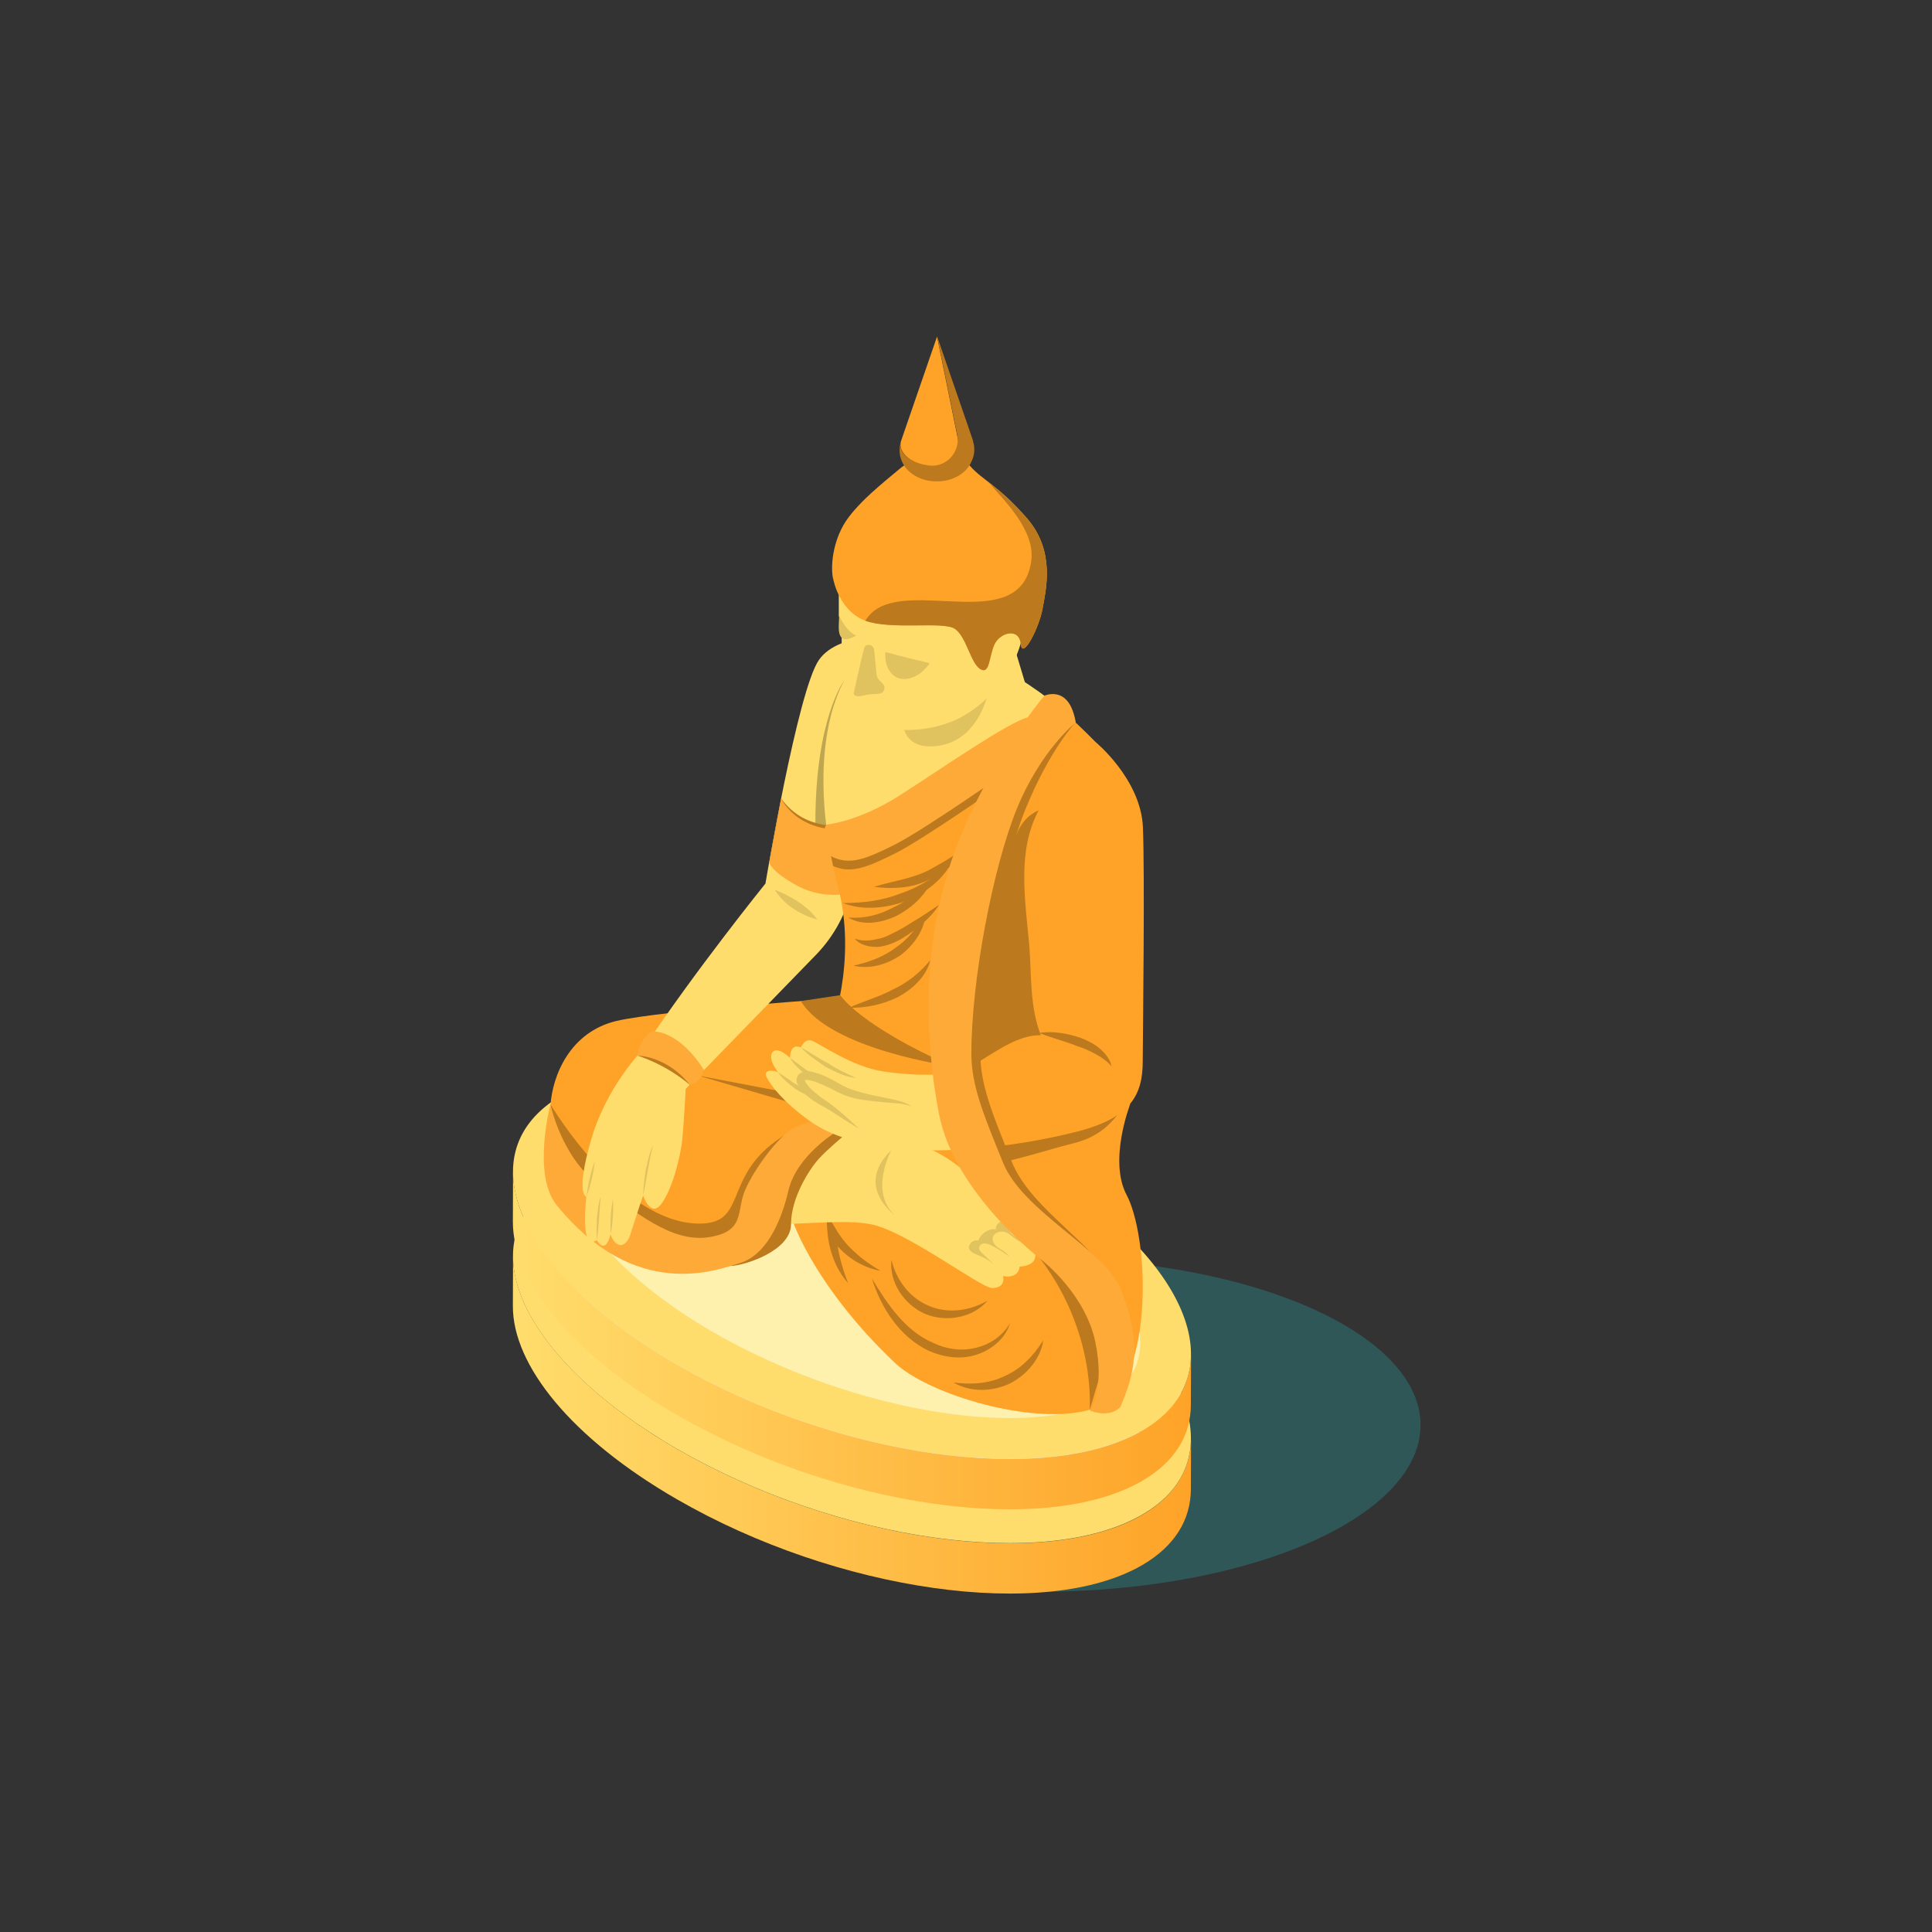 <?xml version="1.0" encoding="UTF-8"?> <!-- Generator: Adobe Illustrator 25.4.1, SVG Export Plug-In . SVG Version: 6.00 Build 0) --> <svg xmlns="http://www.w3.org/2000/svg" xmlns:xlink="http://www.w3.org/1999/xlink" id="Layer_1" x="0px" y="0px" viewBox="0 0 1080 1080" style="enable-background:new 0 0 1080 1080;" xml:space="preserve"><rect x="0" y="0" width="1080" height="1080" fill="#333333" stroke="none"/> <style type="text/css"> .st0{opacity:0.5;fill:#2E7C7E;enable-background:new ;} .st1{enable-background:new ;} .st2{fill:#E6DFDE;} .st3{fill:url(#SVGID_1_);} .st4{fill:#FFDD6C;} .st5{fill:#FEF1AD;} .st6{fill:url(#SVGID_00000096038208844835071140000009475526625084012679_);} .st7{fill:#FEA328;} .st8{fill:#BD791E;} .st9{fill:#FEAA38;} .st10{fill:#E0C25F;} .st11{fill:#BFA651;} </style> <g> <ellipse class="st0" cx="580.9" cy="796.6" rx="213.2" ry="93.2"></ellipse> <g> <g> <g> <g class="st1"> <g> <path class="st2" d="M554,701.5c81.7,47.5,104,105,64.3,127.2c-38.2,23.1-137.4,10.4-219.7-36.8 c-81.7-47.5-104.1-104.9-64.3-127.2C372.5,641.6,471.7,654.3,554,701.5z"></path> </g> <g> <linearGradient id="SVGID_1_" gradientUnits="userSpaceOnUse" x1="276.583" y1="283.591" x2="655.683" y2="283.591" gradientTransform="matrix(1 0 0 -1 10.117 1080)"> <stop offset="0" style="stop-color:#FFDD6C"></stop> <stop offset="1" style="stop-color:#FEA328"></stop> </linearGradient> <path class="st3" d="M665.8,804.2l-0.1,28.1c0,17-8.8,31.9-27.2,42.6c-54,31.4-170.5,14.9-260.1-36.8 c-59.1-34.1-91.8-75-91.7-108l0.1-28.1c-0.1,32.9,32.6,73.8,91.7,108c89.6,51.7,206,68.2,260.1,36.8 C656.9,836.1,665.7,821.2,665.8,804.2z"></path> </g> <path class="st4" d="M574.1,696.3C484.5,644.5,368,628.1,314,659.4c-54,31.4-25.2,98.8,64.4,150.5s206,68.2,260.1,36.8 C692.5,815.4,663.7,748,574.1,696.3z M618.3,828.7c-38.2,23.1-137.4,10.4-219.7-36.8c-81.7-47.5-104.1-104.9-64.3-127.2 c38.2-23.1,137.4-10.4,219.7,36.8C635.7,749,658,806.5,618.3,828.7z"></path> </g> </g> <g> <g class="st1"> <g> <path class="st5" d="M554,654.4c81.7,47.5,104.1,104.9,64.3,127.2c-38.2,23.1-137.4,10.4-219.7-36.8 c-81.7-47.5-104-105-64.3-127.2C372.5,594.4,471.7,607.2,554,654.4z"></path> </g> <g> <linearGradient id="SVGID_00000070831422932229262450000006167998721216538769_" gradientUnits="userSpaceOnUse" x1="276.583" y1="330.692" x2="655.683" y2="330.692" gradientTransform="matrix(1 0 0 -1 10.117 1080)"> <stop offset="0" style="stop-color:#FFDD6C"></stop> <stop offset="1" style="stop-color:#FEA328"></stop> </linearGradient> <path style="fill:url(#SVGID_00000070831422932229262450000006167998721216538769_);" d="M665.8,757.1l-0.1,28.1 c0,17-8.8,31.9-27.2,42.6c-54,31.4-170.5,14.9-260.1-36.8c-59.1-34.1-91.8-75.1-91.7-108l0.1-28.1 c-0.1,32.9,32.6,73.9,91.7,108c89.6,51.7,206.1,68.2,260.1,36.8C656.9,789,665.7,774.1,665.8,757.1z"></path> </g> <path class="st4" d="M574.1,649.1c-89.6-51.7-206-68.2-260.1-36.8c-54,31.4-25.2,98.8,64.4,150.5s206.1,68.2,260.1,36.8 C692.6,768.3,663.7,700.9,574.1,649.1z M618.3,781.5c-38.2,23.1-137.4,10.4-219.7-36.8c-81.7-47.5-104-105-64.3-127.2 c38.2-23.1,137.4-10.4,219.7,36.8C635.7,701.9,658.1,759.3,618.3,781.5z"></path> </g> </g> </g> <g> <path class="st7" d="M629.8,668c-10.3-19.3,2-50.8,2-50.8L464,577.4L443.7,684c0,0,12.5,36.1,56.6,77.9 c23.2,22,109.5,44.3,126.9,13.5C644.5,744.5,640,687.3,629.8,668z"></path> <path class="st8" d="M581.3,703.4c31.8,41.6,27.8,84.9,27.8,84.9l12.3-41.2l-19.1-44.3C602.3,702.8,549.5,661.8,581.3,703.4z"></path> <path class="st8" d="M498.3,704.3c2.9,11.6,10.5,21.4,20.8,25.6c10.2,4.5,22.5,3.2,32.9-2.8c-8,9.5-22.9,12.3-34.8,7.4 C505.3,729.3,497,716.7,498.3,704.3z"></path> <path class="st8" d="M487.4,714.7c8.8,14.6,18.7,29.2,33.9,35.8c7.3,3.6,15.6,4.9,23.5,3.1c7.9-1.7,15.4-6.4,19.8-13.9 c-2.5,8.4-10.2,14.9-18.8,17.6c-8.7,2.9-18.4,1.4-26.6-2.2C502.6,747.2,492.5,730.9,487.4,714.7z"></path> <path class="st8" d="M533,772.8c10.2,1.4,20.2,0.6,28.9-3.7c8.8-3.9,15.8-11.1,21.3-19.9c-1.5,10.5-9.4,19.6-19.1,24.4 C554.1,778.1,542.1,778.3,533,772.8z"></path> <path class="st8" d="M474.1,717.3c-7-7.9-10.8-18.5-11.6-29.2l-0.7-10.3l5.3,9c2.9,4.9,6.4,9.4,10.8,13.2 c4.2,4,9.1,7.3,14.3,10.4c-12-2.1-23.1-10.2-29.3-21.2l4.6-1.3C467.7,697.8,470.3,707.5,474.1,717.3z"></path> </g> <g> <path class="st7" d="M520.2,628.5l-43.7-71c0,0-105.7,7.1-131.8,13.2c-26,6.1-36,30.5-37,47.6c-1,17,20.3,79.4,77.8,81.6 c16.5,0.6,28.6-14.8,40.5-15.1l41.1-56l-21.4-8.2L520.2,628.5z"></path> <g> <polygon class="st8" points="449.5,618.6 390,601.2 447.7,612.2 "></polygon> <path class="st8" d="M307.7,617.3c0,0,39.3,66.7,83.3,66.7c30.4,0,8.7-32.6,58.5-55.2l-33.8,56.9c0,0-31.5,14.1-37.9,13.5 s-6.4,2.5-18-5.5s-11.6-7.3-24.1-16.3s-9.6-2.6-17.4-15.4C310.7,649.1,307.7,617.3,307.7,617.3z"></path> <path class="st4" d="M580.9,686.7c-1.8-1.6-29.9-23-46.7-35.9c-8.2-6.2-17.6-10.6-27.6-13l-39.4-9.1l-41.1,56 c29.5-0.7,46.4-2.9,60.4-0.4c19.6,3.5,61.7,35.7,68.1,35.7c6.4,0,6.7-4.3,6.1-6.7c0,0,8.5,2.1,9.3-5.3c0,0,10.8,0,8.5-8.5 c0,0,5.3,0.3,6.9-2.7S583.5,688.9,580.9,686.7z"></path> <path class="st8" d="M467.2,632.9l4.5,2c0,0-9,7.4-14,12.9s-15.5,21.5-15.5,36.5c0,14.9-25.8,23.1-33.7,23.4l8.3-16.6 c0,0,24.6-47.5,23.3-47c-1.3,0.4,13.2-9,13.2-9L467.2,632.9z"></path> <path class="st9" d="M467.2,632.9c0,0-21.8,13.1-26.4,32.4c-4.5,19.2-13.1,36.4-27,40.7s-58.8,21.6-102.6-32.3 c-13.9-17.1-3.5-56.3-3.5-56.3s6,29.1,26.6,44.6c20.6,15.4,41.1,32.8,61.9,29.6s15.2-14.7,20.4-26.5 c5.1-11.8,19.6-31.8,28.9-35.4c9.3-3.6,16.3-4.5,16.3-4.5L467.2,632.9z"></path> <path class="st10" d="M546.9,693.5c1.4-4,5.7-6.9,9.9-6.3c-0.4-1.2,0.2-2.2,1-3.1c0.8-0.9,2-1.4,3.1-2c2.4-1.1,4.6-1.7,7-2.8 c-2.4,1.5-4,3-4.2,5.8c-0.2,2.9,1.6,4.9,4.2,6.3c2.6,1.4,4.7,2.8,7.2,4.9c-3-1.3-5.1-2.1-7.1-3.5c-2.3-1.5-4.2-3.7-6.8-4.2 c-2.6-0.6-5.9,0.8-6.3,3.5c-0.3,2.4,1.6,4.4,3.6,5.7s4.3,2.4,5.4,4.5c-3.1-2.5-6.5-4.6-10.1-6.3c-1.2-0.5-2.5-1-3.8-0.9 s-2.6,1.1-2.7,2.4c-0.1,1.2,0.9,2.2,1.8,3.1c2.6,2.5,5.2,4.9,7.8,7.4c-3.8-3.6-7.1-5.2-11.9-7.1c-1.7-0.7-4.1-2.5-3.2-4.6 C542.7,694.1,544.8,693,546.9,693.5z"></path> </g> </g> <g> <path class="st4" d="M505.7,355.7c0,0-36-3.8-47.9,13.2s-29.9,125-29.9,125s-39.2,48.5-69.1,93.5c0,0-20,20.2-28.6,50.5 c-8.6,30.2-2.4,31.1-2.4,31.1s-3.9,31.3,5.8,24.2c0,0,4.6,8.9,7.7-3.2c0,0,1.3,4.7,4.8,5.9c1.9,0.7,4.8-1.3,6.1-5.3 c3.6-11.4,7.3-22.3,7.3-22.3s4.3,13.1,10.5,4.3s10.5-26.8,11.4-35.6s1.9-28.3,1.9-28.3l72.8-74.9c10.4-10.7,17.5-24.1,20.5-38.7 L505.7,355.7z"></path> <path class="st10" d="M333.7,693.1c-0.4-4.1-0.1-8.1,0-12.2c0.5-4,0.7-8.1,2.1-12C335,677,334.9,685,333.7,693.1z"></path> <path class="st10" d="M327.9,668.9c0.8-6.8,2.3-13.5,4.6-19.9C331.8,655.8,330.2,662.4,327.9,668.9z"></path> <path class="st10" d="M341.4,689.9c-0.4-6.6,0-13.1,1.2-19.6C343,676.9,342.6,683.4,341.4,689.9z"></path> <path class="st10" d="M359.6,668.3c-0.1-4.8,0.7-9.6,1.4-14.4c1.1-4.7,2-9.5,4.1-13.9C362.7,649.3,361.5,658.8,359.6,668.3z"></path> <path class="st11" d="M471.8,380.6c0,0-16,21.1-16,79.4c0,19.1,11.7,17.1,11.7,17.1l13.7-32c0,0-4.5-36.2-5.8-40.8 C474.1,399.6,471.8,380.6,471.8,380.6z"></path> <path class="st8" d="M482.8,463.5l0.8-3.6c-33,7.5-44.4-10.5-46.9-13.5c-2.8,13.8-4.8,25.2-6.4,34.2c0.1,0.1,0.1,0.2,0.2,0.4 l6.2-33.3C436.7,447.8,447.2,471.2,482.8,463.5z"></path> <path class="st9" d="M436.7,446.4c0,0,10.6,23.8,46.9,15.6l-7.8,37.2c0,0-15,4.1-30-4s-15.7-13-15.7-13L436.7,446.4z"></path> <g> <path class="st8" d="M357.6,588.9c0,0.1-0.5,0.4-1.2,1.2c0,0,15.2,4.5,29.2,16.3l1.2-1.2C383.5,584.7,357.6,588.9,357.6,588.9z"></path> </g> <path class="st9" d="M356.4,590.1c0,0,16.3,0,29.2,16.3c0,0,6.5-1.4,7.9-8.2c0,0-11.3-19.9-27.4-21.6 C360.8,576.1,356.2,586.7,356.4,590.1z"></path> <path class="st10" d="M433.1,497.4c0,0,16.6,6,23.7,16.6C456.8,514,441.3,510.6,433.1,497.4z"></path> </g> <g> <path class="st4" d="M592.5,395.8c-11.6-10.3-78.8-59.6-108.4-31.7c-24.4,23-27.2,67.8-20.9,106.9c18.9-6.3,70.5-26.2,132.9-71.9 C594.9,397.9,593.7,396.9,592.5,395.8z"></path> <path class="st7" d="M596,399c-62.4,45.7-113.9,65.6-132.9,71.9c1.3,8.3,3,16.3,5.1,23.8c11.6,42.8-4.3,82.7-4.3,82.7L594.4,625 l17.8-210.4C612.2,414.6,605.7,407.8,596,399z"></path> <path class="st8" d="M469.7,556.3c0,0,10.7,16.9,62.6,39.8c0,0-68.4-9.3-84.6-36.5L469.7,556.3z"></path> <path class="st8" d="M471.1,504.8c11.3,0,22.1-1.3,32.2-5.3c10.3-3.4,19.4-9.3,28.2-16.5c-5.6,10-15.7,17.1-26.5,21.2 C494.1,507.9,481.8,508.9,471.1,504.8z"></path> <path class="st8" d="M474.2,512.9c8.9,0.7,17-1.4,24.5-5.3c7.7-3.5,14.4-8.7,21.5-14.1c-4,8.2-11.2,14.4-19.3,18.6 C492.7,515.9,482.2,517.8,474.2,512.9z"></path> <path class="st8" d="M477.8,524.7c4.4,1.6,8.6,1.2,12.7,0.2c4.1-0.6,7.8-2.9,11.7-4.8c3.9-2,7.5-4.6,11.4-6.8 c3.8-2.4,7.5-4.9,11.3-7.5c-2.4,4-5.7,7.3-9.1,10.4c-3.3,3.2-7.3,5.7-11.2,8.2c-4,2.4-8.5,4.3-13.5,4.9 C486.4,529.5,480.8,528.5,477.8,524.7z"></path> <path class="st8" d="M488.6,495.7c11-3.3,21.9-4.6,31.4-9.7c9.5-5.3,19.4-10.7,26.4-19.5c-2,5.4-6,9.9-10.2,13.7 c-4.2,3.9-9,7.1-14,10c-4.9,3-10.8,5-16.5,5.7C500,496.6,494.3,496.5,488.6,495.7z"></path> <path class="st8" d="M477.1,539.8c8.8-2,16.8-4.9,23.5-10c7-4.7,12.2-11.4,16.9-19.1c-0.8,9.2-6.5,17.5-14,23.2 C495.8,539.2,486.1,542,477.1,539.8z"></path> <path class="st8" d="M474.6,563.3c8.5-3.8,17.1-6.1,24.8-10.3c7.9-3.7,14.7-9.1,20.6-16.2c-2.2,9.3-10.1,16.3-18.3,20.7 C493.1,561.6,483.9,563.6,474.6,563.3z"></path> </g> <path class="st8" d="M533.7,609.8l9.3,42.5c19-1.4,38.4-8.5,57.4-13.3c11.9-3,18.5-8.7,24-15.4c2.5-4.2,7.4-6.3,7.4-6.3L563.3,601 C556.1,604.7,546.4,608.2,533.7,609.8z"></path> <path class="st7" d="M638.9,462.4c-1.2-27-26.7-47.8-26.7-47.8c-60,21-31.3,162.8-31.3,162.8s-12.9,17.9-47.2,22.3l9.3,42.5 c19-1.4,40.1-4.8,59-9.6c30.5-7.8,36.8-20.9,36.8-39.4C638.9,574.9,640,489.4,638.9,462.4z"></path> <path class="st4" d="M533.7,599.8c-11.1,1.4-24.4,1.5-40.2-0.9c-17.2-2.6-35.3-15.5-39.5-17.1s-6.3,3.7-6.3,3.7 c-6.4-2.6-6.1,5.9-6.1,5.9s-6.9-6.9-9.8-3.2s3.2,11.3,3.2,11.3c-2.6-1.5-8.8-1.7-6.4,2.8s8.6,13.1,23.6,24s35.2,14.8,59.3,16.4 c9.1,0.6,19.9,0.4,31.5-0.4L533.7,599.8z"></path> <path class="st10" d="M447.7,585.5c5.3,2.8,10,6.3,15.3,8.9c4.9,3.3,10.1,5.7,15.6,8.2c-6.1-0.4-11.5-3.5-16.9-6.1 C456.9,593.1,451.8,590,447.7,585.5z"></path> <path class="st10" d="M441.6,591.4c3.8,2.4,6.8,5.4,10.6,7.6c3.3,2.8,7,4.6,11,6.7c-4.6,0-8.6-2.5-12.4-4.6 C447.4,598.1,443.8,595.3,441.6,591.4z"></path> <path class="st10" d="M435,599.5c3.9,2.2,7.2,5.2,11.1,7.3c3.4,2.9,7.3,4.8,10.9,7.5c-4.5-0.8-8.4-3.3-12.3-5.5 C441.2,606,437.5,603.3,435,599.5z"></path> <path class="st10" d="M509.6,618.6c-4.4-2-9.3-1.8-14.1-2.3c-4.8-0.5-9.6-0.9-14.5-1.7c-4.8-0.7-9.9-2.5-14.2-4.9 c-4-2.1-8.9-4.3-12.4-5.4l-0.6-0.1c-1.4-0.6-3.7-0.7-3.8-0.4c-0.1,0.2-0.1-0.2,0,0.4c0.1,0.6,0.6,1.3,1.2,2.1c2.3,3,5.7,5.6,9,8 c7.3,4.7,13.6,10.8,19.9,16.5c-7.6-4.2-14.4-9.4-21.9-13.4c-3.9-2.2-7.5-4.7-10.6-8.4c-0.8-1-1.5-2-2-3.5 c-0.7-1.4-0.2-4.2,1.5-5.4c3.6-2.3,6.1-1.1,8.6-0.5l-0.6-0.1c5.8,1.4,9.5,3.9,14,6.2c4.1,2.6,8.1,3.8,12.8,5.1 c4.5,1.2,9.3,2.2,14,3.1C500.5,615,505.6,615.5,509.6,618.6z"></path> <path class="st4" d="M505.7,399.7v10.6c0,0,1.3,12.9,17.7,13.7c16.4,0.8,31.5-8.5,36.6-18s12.9-24.7,12.9-24.7l-7.4-24.6 L505.7,399.7z"></path> <path class="st10" d="M505.7,389.7c0,0-8.5,28.8,15.9,27.5c28-1.5,32-35.6,32-35.6L505.7,389.7z"></path> <path class="st4" d="M481.6,388.8c0,0,5.7,12.3,11.2,16.4s28.3,4.9,45.6-4.9c17.4-9.9,28.1-26.6,32.1-40.3 c4.1-13.7,9-50.6-14.5-71.4c-23.5-20.9-60.4-10.9-72,5.5s-15.1,35.3-15.1,35.3v14.9l1.6,4.5v13.7 C470.7,362.4,471,379.6,481.6,388.8z"></path> <path class="st10" d="M483.1,362.3c-1.7,6-5.9,25.4-5.9,25.4s0,2.6,5.9,1s10.4,0.5,11.2-3.4c0.9-4-3.8-3.7-4.3-8.4 c-0.6-6.1-1-9.7-1.3-13.3C488.4,360,483.9,359.4,483.1,362.3z"></path> <path class="st8" d="M463.2,470.9c0.7,4.5,1.6,8.9,2.5,13.2c10,4.5,19.1,0.7,34.6-7c16.1-8,63.2-41.1,63.2-41.1l7.1-19.4 C519.9,449.9,479.4,465.5,463.2,470.9z"></path> <path class="st8" d="M565.7,649.7c-11.2-27.6-17.7-43.4-17.7-61.1c0-40.8,12.1-103.9,25.3-136.4c13.4-33,28-48.5,28-48.5 c-1.8-11.4-9.5-10.1-13.6-10.9c-1.4,0.3-2.4,0.7-2.4,0.7s-24.1,33-42.1,81.8c-18.1,48.8-17.5,102.4-8.9,147s57.7,81.9,57.7,81.9 s24,18.8,29.6,45.8l1.4-29.9C615.9,697.3,577,677.4,565.7,649.7z"></path> <path class="st9" d="M583.8,388.9c0,0,14.1-6.5,17.5,15c0,0-19.6,15.5-33,48.5c-13.2,32.5-25.3,95.5-25.3,136.4 c0,17.7,6.4,33.4,17.7,61.1c11.2,27.6,56.5,48.3,65.6,70.4c12.6,31,7.7,48.2,0,66.2c0,0-5,6.5-17.1,2c0,0,8.7-11.3,3.1-38.3 c-5.6-27-29.7-45.6-29.7-45.6s-49.2-37.4-57.7-81.9c-8.6-44.6-9.1-98.1,8.9-147C551.8,426.6,583.8,388.9,583.8,388.9z"></path> <path class="st9" d="M461.8,461c0,0,17.9-1.5,41.2-16.4c23.3-14.9,59.7-40.3,71.5-43.6l-11,30c0,0-47.1,33-63.2,41.1 c-16.1,8-25.3,12-35.8,6.5C464.5,478.6,458,468.5,461.8,461z"></path> <path class="st7" d="M465.9,324.2c0,0,3.3,17.4,17.7,22.7c14.4,5.4,43.7,0.2,50.1,4.5c6.5,4.3,8.8,19.1,14.2,22.5 s4.9-6.6,7.9-13.5s13.9-9.9,14.8-0.5c0.9,9.4,10.3-9,12.2-19.7s7.3-32.1-8.8-50.6c-16.1-18.4-24.6-21-31.7-29.1 c-7.1-8.1-30.4-6-38.8,1.1s-25.3,20.1-32.1,32.1C464.6,305.8,464.4,319.4,465.9,324.2z"></path> <path class="st8" d="M575.4,528.8c1.3,17.3,0.2,33.7,6.4,49.9c-12.1-0.3-24.2,8.5-34.6,14.8c0.2-22.6,2.6-50.8,7.2-72.9 c2.7-12.7,3.7-20.8,7.3-33.3c4.7-16.5,6.9-29.2,18.9-34.3C568.6,475.7,572.9,501.8,575.4,528.8z"></path> <path class="st10" d="M495,364.5c0,0,11.6,3.2,24.7,6.2c0,0-4.6,7.7-12.8,8.8C498.8,380.6,494.1,372.8,495,364.5z"></path> <path class="st10" d="M469.1,344.3c0,0,4.1,8.9,9.5,11c0,0-5.5,3.4-7.9,1.4C468.4,354.6,468.8,351,469.1,344.3z"></path> <path class="st8" d="M580.9,577.4c7.9-1.2,15.8,0.3,23.3,2.8c3.7,1.5,7.4,3.2,10.5,5.9c3.1,2.6,5.9,6,6.7,10c-2.6-3-5.6-5-8.8-6.8 c-3.2-1.7-6.5-3.3-10.1-4.4C595.6,582.1,588.3,580.4,580.9,577.4z"></path> <path class="st10" d="M500.3,679.4c0,0-22.9-16.3-2.1-36.4C498.3,643,485.6,666,500.3,679.4z"></path> <g> <g> <path class="st7" d="M503.8,246.2c0.6-1.7,1.4-4.1,2-5.8c0.3-0.9,0.7-2,1-2.9c0.6-1.7,1.4-4.1,2-5.8s1.4-4.1,2-5.8 c0.3-0.9,0.7-2,1-2.9c0.6-1.7,1.4-4.1,2-5.8s1.4-4.1,2-5.8c0.3-0.9,0.7-2,1-2.9c0.6-1.7,1.4-4.1,2-5.8s1.4-4.1,2-5.8 c0.3-0.9,0.7-2,1-2.9c0.6-1.7,1.4-4.1,2-5.8l14.1,69.1c-8.1,4.5-21,4.4-28.9-0.3C504.3,253.8,502.5,249.8,503.8,246.2z"></path> </g> <path class="st8" d="M543.9,246.3c0.2,0.6,0.3,1.3,0.3,1.9C544.1,247.5,544,246.8,543.9,246.3c-0.6-1.8-1.4-4.1-2-5.9 c-0.3-0.9-0.7-2-1-2.9c-0.6-1.7-1.4-4.1-2-5.8s-1.4-4.1-2-5.8c-0.3-0.9-0.7-2-1-2.9c-0.6-1.7-1.4-4.1-2-5.8s-1.4-4.1-2-5.8 c-0.3-0.9-0.7-2-1-2.9c-0.6-1.7-1.4-4.1-2-5.8s-1.4-4.1-2-5.8c-0.3-0.9-0.7-2-1-2.9c-0.6-1.7-1.4-4.1-2-5.8l11.2,54.7 c2,9.7-6.2,18.7-16,17.3c-3.7-0.5-7.2-1.6-10-3.3c-4.9-2.9-6.6-6.9-5.4-10.6c-0.4,1.5-1.7,5.9,0.1,10.7c1,2.6,2.8,6,7.6,8.9 c1.5,0.9,5.8,3.2,12,3.2c6.3,0.1,10.3-2,12-2.9c5-2.8,6.9-6.3,8-9C545.6,252.4,544.3,247.8,543.9,246.3z M544.2,249.4 c0-0.2,0-0.4,0-0.6C544.2,249,544.2,249.2,544.2,249.4z"></path> </g> <path class="st8" d="M553,269.9c7.1,8.8,25.9,26.1,23.5,43.6c-5.8,41.8-67.5,9.6-89,28.9c-1.6,1.5-2.8,3-3.8,4.6 c14.5,5.3,43.6,0.2,50,4.5c6.5,4.3,8.8,19.1,14.2,22.5s4.9-6.6,7.9-13.5s13.9-9.9,14.8-0.5c0.9,9.4,10.3-9,12.2-19.7 s7.3-32.1-8.8-50.6C565,279.4,558.4,274,553,269.9z"></path> </g> </g> </svg> 